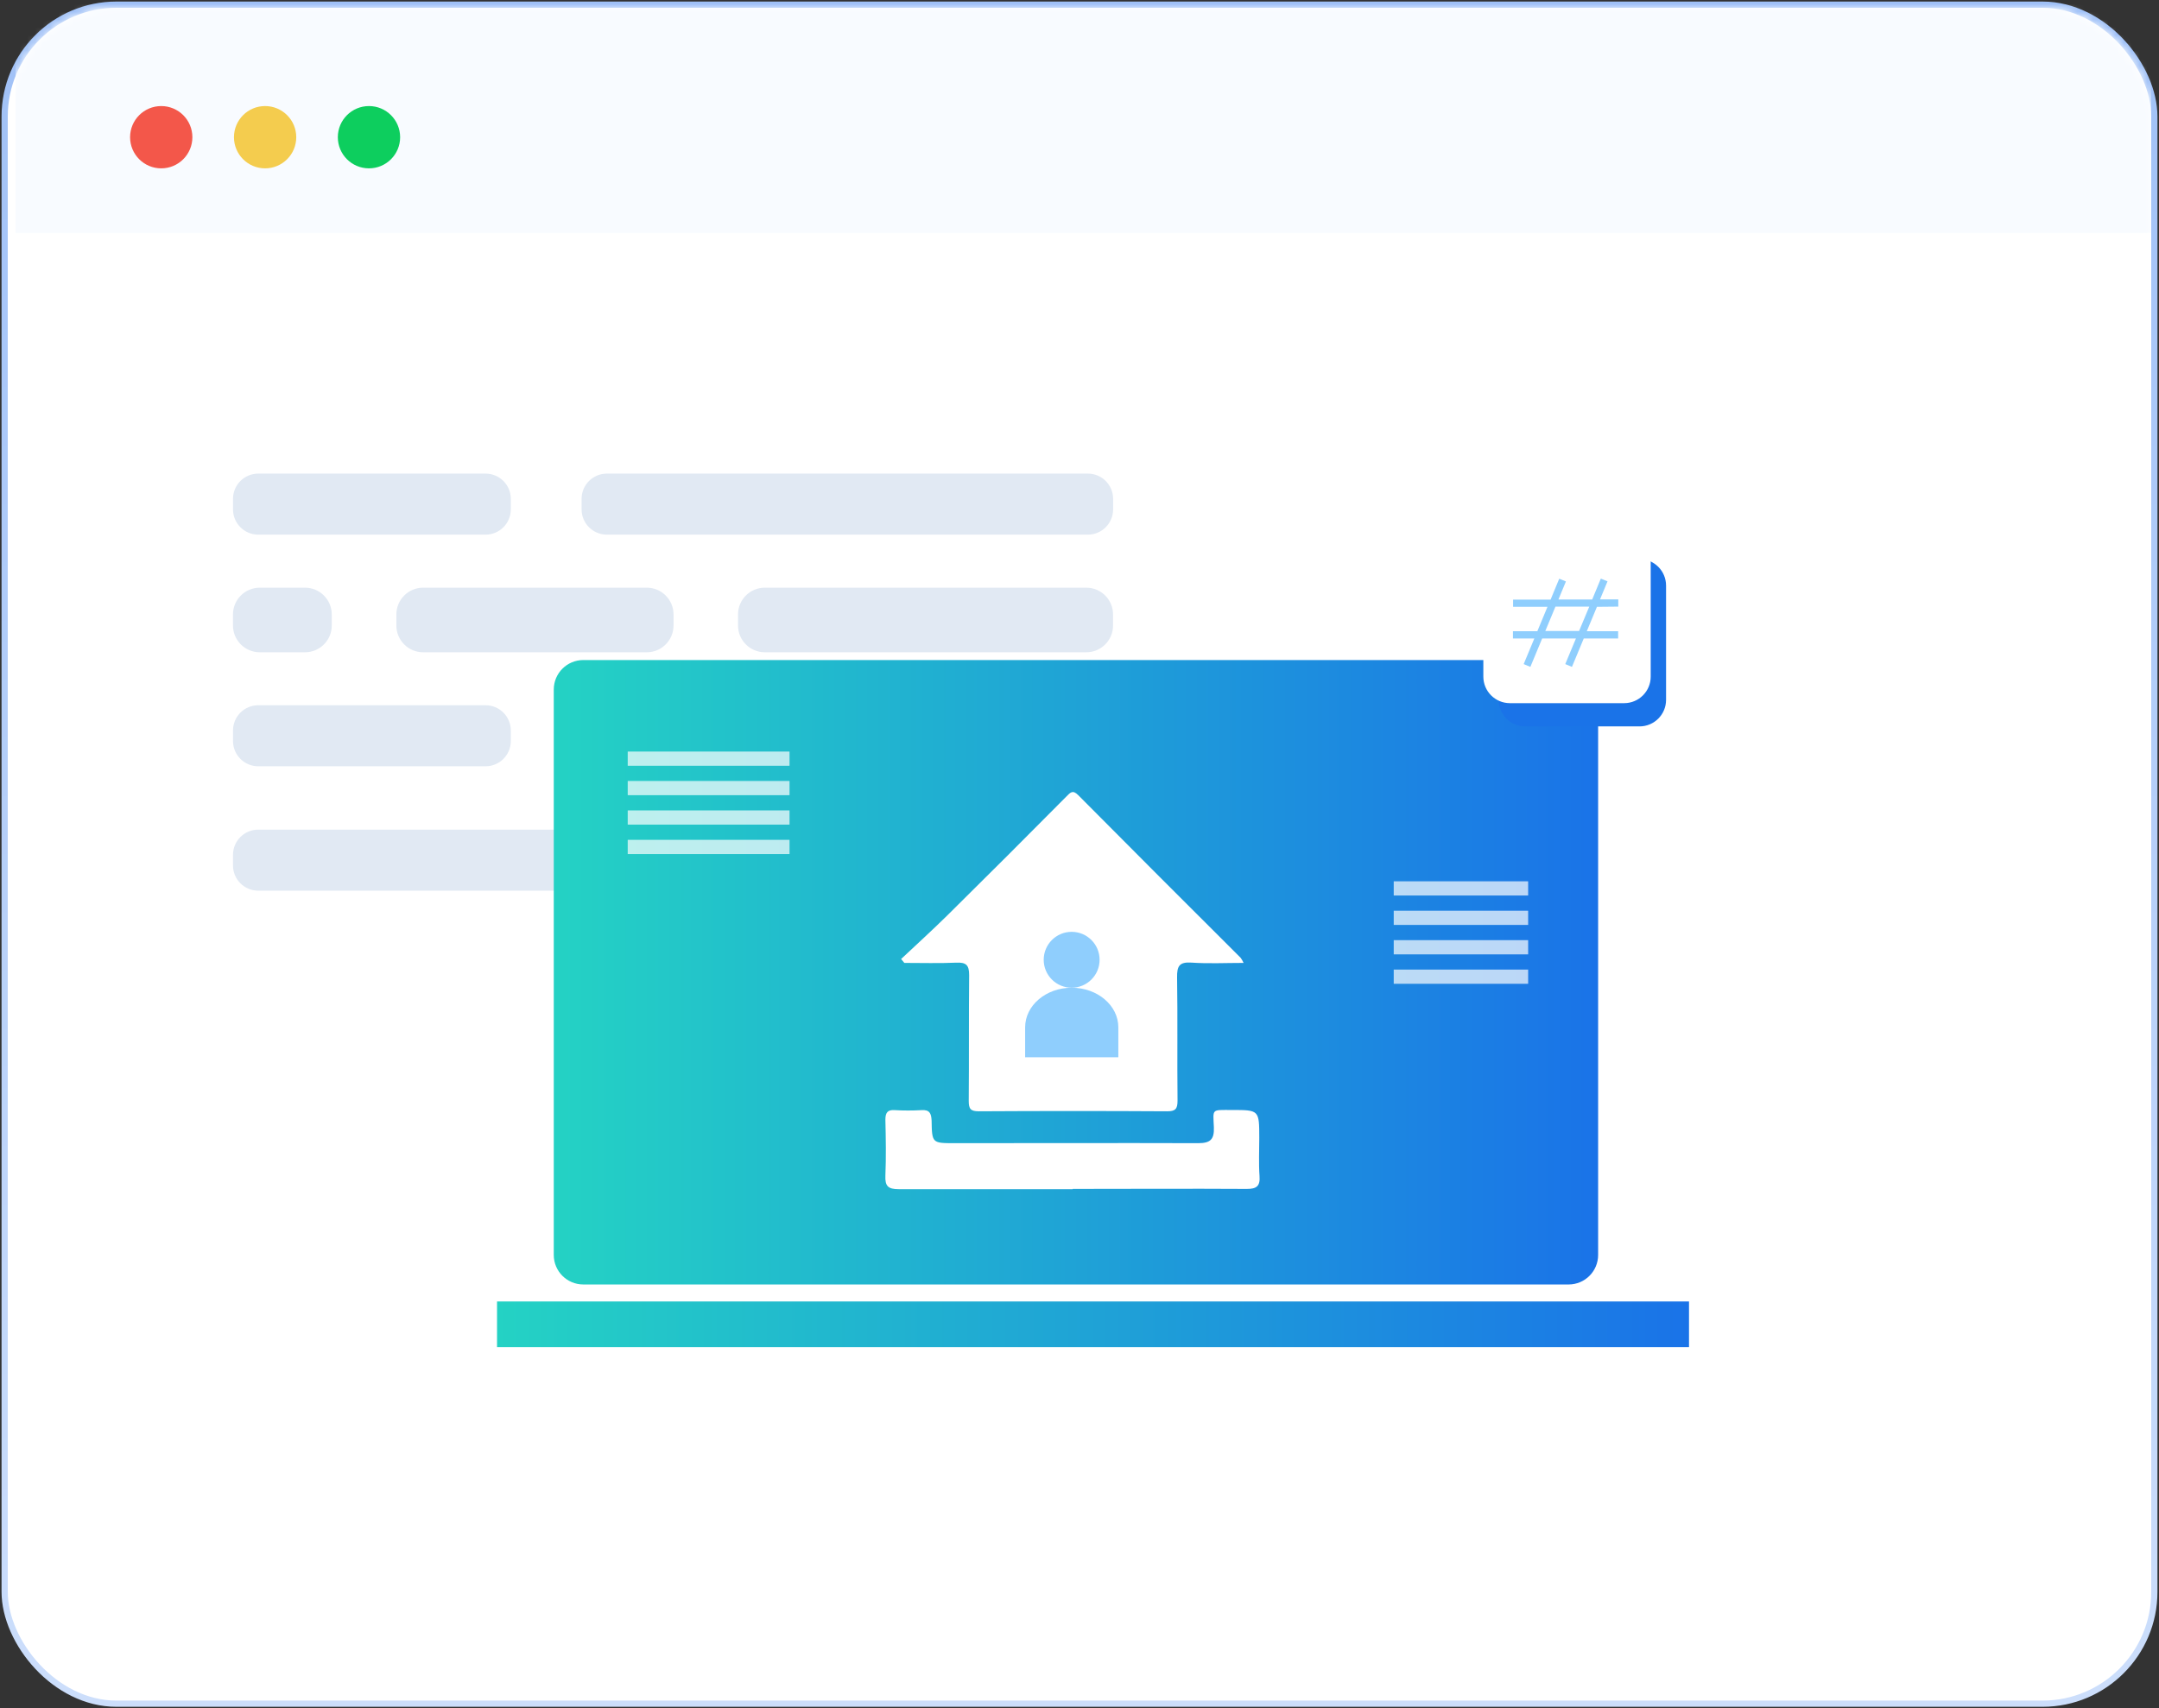<svg width="278" height="220" viewBox="0 0 278 220" fill="none" xmlns="http://www.w3.org/2000/svg">
<rect x="0" y="0" width="278" height="220" fill="#333333" stroke="none"/>
<g id="Frame 1000004448">
<g id="Group 1000006034">
<rect id="Rectangle 34625259" x="0.6" y="0.6" width="276.8" height="218.8" rx="14.4" fill="white" stroke="url(#paint0_linear_4536_16544)" stroke-width="0.8"/>
<g id="Mask group">
<mask id="mask0_4536_16544" style="mask-type:alpha" maskUnits="userSpaceOnUse" x="1" y="1" width="276" height="218">
<rect id="Rectangle 34625271" x="1.4" y="1.4" width="275.2" height="217.2" rx="13.6" fill="white" stroke="url(#paint1_linear_4536_16544)" stroke-width="0.8"/>
</mask>
<g mask="url(#mask0_4536_16544)">
<rect id="Rectangle 34625270" x="2" width="275" height="30" fill="#F8FBFF"/>
<g id="Group 1000005152">
<circle id="Ellipse 2252" cx="20.761" cy="17.669" r="4.011" fill="#F3574A"/>
<circle id="Ellipse 2253" cx="34.136" cy="17.669" r="4.011" fill="#F4CC4E"/>
<circle id="Ellipse 2254" cx="47.511" cy="17.669" r="4.011" fill="#0DCE5E"/>
</g>
</g>
</g>
<g id="OBJECTS" clip-path="url(#clip0_4536_16544)">
<path id="Vector" d="M78.138 68.85L140.078 68.85C141.873 68.85 143.328 67.394 143.328 65.6V64.24C143.328 62.445 141.873 60.99 140.078 60.99L78.138 60.99C76.343 60.99 74.888 62.445 74.888 64.24V65.6C74.888 67.394 76.343 68.85 78.138 68.85Z" fill="#E1E9F3"/>
<path id="Vector_2" d="M33.25 114.699L140.07 114.699C141.865 114.699 143.32 113.244 143.32 111.449V110.089C143.32 108.294 141.865 106.839 140.07 106.839L33.25 106.839C31.455 106.839 30 108.294 30 110.089V111.449C30 113.244 31.455 114.699 33.25 114.699Z" fill="#E1E9F3"/>
<path id="Vector_3" d="M78.138 98.68L140.078 98.68C141.873 98.68 143.328 97.225 143.328 95.43V94.07C143.328 92.275 141.873 90.82 140.078 90.82L78.138 90.82C76.343 90.82 74.888 92.275 74.888 94.07V95.43C74.888 97.225 76.343 98.68 78.138 98.68Z" fill="#E1E9F3"/>
<path id="Vector_4" d="M33.253 68.85H62.523C64.318 68.85 65.773 67.394 65.773 65.6V64.24C65.773 62.445 64.318 60.99 62.523 60.99H33.253C31.459 60.99 30.003 62.445 30.003 64.24V65.6C30.003 67.394 31.459 68.85 33.253 68.85Z" fill="#E1E9F3"/>
<path id="Vector_5" d="M33.253 98.68H62.523C64.318 98.68 65.773 97.225 65.773 95.43V94.07C65.773 92.275 64.318 90.82 62.523 90.82H33.253C31.459 90.82 30.003 92.275 30.003 94.07V95.43C30.003 97.225 31.459 98.68 33.253 98.68Z" fill="#E1E9F3"/>
<path id="Vector_6" d="M98.48 84H139.87C141.776 84 143.32 82.455 143.32 80.55V79.13C143.32 77.225 141.776 75.68 139.87 75.68H98.48C96.575 75.68 95.03 77.225 95.03 79.13V80.55C95.03 82.455 96.575 84 98.48 84Z" fill="#E1E9F3"/>
<path id="Vector_7" d="M54.487 84H83.277C85.182 84 86.727 82.455 86.727 80.55V79.13C86.727 77.225 85.182 75.68 83.277 75.68H54.487C52.581 75.68 51.037 77.225 51.037 79.13V80.55C51.037 82.455 52.581 84 54.487 84Z" fill="#E1E9F3"/>
<path id="Vector_8" d="M33.449 84H39.269C41.174 84 42.719 82.455 42.719 80.55V79.13C42.719 77.225 41.174 75.68 39.269 75.68H33.449C31.543 75.68 29.999 77.225 29.999 79.13V80.55C29.999 82.455 31.543 84 33.449 84Z" fill="#E1E9F3"/>
</g>
<g id="Group 1000006041">
<g id="&#233;&#154;&#148;&#231;&#166;&#187;&#230;&#168;&#161;&#229;&#188;&#143;" clip-path="url(#clip1_4536_16544)">
<path id="Vector_9" d="M201.979 85H75.106C73.007 85 71.305 86.702 71.305 88.801V161.611C71.305 163.71 73.007 165.412 75.106 165.412H201.979C204.078 165.412 205.78 163.71 205.78 161.611V88.801C205.78 86.702 204.078 85 201.979 85Z" fill="url(#paint2_linear_4536_16544)"/>
<path id="Vector_10" d="M217.482 167.598H64V173.49H217.482V167.598Z" fill="url(#paint3_linear_4536_16544)"/>
</g>
<g id="&#233;&#154;&#148;&#231;&#166;&#187;&#230;&#168;&#161;&#229;&#188;&#143;_2" clip-path="url(#clip2_4536_16544)">
<path id="Vector_11" d="M116.031 123.498C118.041 121.606 120.083 119.76 122.041 117.823C127.16 112.764 132.251 107.68 137.314 102.569C137.824 102.059 138.119 101.672 138.839 102.399C145.791 109.404 152.763 116.387 159.755 123.348C159.9 123.553 160.025 123.773 160.128 124.002C157.791 124.002 155.591 124.114 153.405 123.963C151.834 123.858 151.546 124.434 151.565 125.868C151.65 131.158 151.565 136.447 151.624 141.737C151.624 142.791 151.369 143.118 150.269 143.111C142.204 143.063 134.13 143.063 126.047 143.111C124.954 143.111 124.738 142.791 124.738 141.756C124.784 136.362 124.738 130.961 124.79 125.567C124.79 124.258 124.385 123.917 123.134 123.97C120.908 124.068 118.676 124.002 116.444 124.002L116.031 123.498Z" fill="white"/>
<path id="Vector_12" d="M138.116 153.141C130.653 153.141 123.19 153.141 115.727 153.141C114.359 153.141 113.946 152.755 114.005 151.4C114.104 149.01 114.064 146.608 114.005 144.199C114.005 143.289 114.287 142.889 115.216 142.961C116.359 143.027 117.504 143.027 118.647 142.961C119.701 142.889 119.91 143.374 119.956 144.31C120.002 147.21 120.035 147.216 122.895 147.216C133.37 147.216 143.844 147.184 154.273 147.216C155.857 147.216 156.361 146.739 156.302 145.167C156.197 142.739 155.968 142.948 158.593 142.942C162.148 142.942 162.141 142.942 162.148 146.549C162.148 148.185 162.063 149.822 162.181 151.452C162.279 152.761 161.788 153.115 160.524 153.108C153.061 153.062 145.598 153.108 138.136 153.108L138.116 153.141Z" fill="white"/>
<g id="Group 1000006043">
<path id="Vector_13" d="M137.99 127.198C139.977 127.198 141.589 125.587 141.589 123.599C141.589 121.611 139.977 120 137.99 120C136.002 120 134.391 121.611 134.391 123.599C134.391 125.587 136.002 127.198 137.99 127.198Z" fill="#8FCEFD"/>
<path id="Vector_14" d="M138 127.197C134.685 127.197 132 129.477 132 132.298V136.153H144V132.298C144 129.477 141.31 127.197 138 127.197Z" fill="#8FCEFD"/>
</g>
</g>
</g>
<g id="Group 1000006040">
<g id="Group" opacity="0.7">
<path id="Vector_15" d="M101.662 96.783H80.828V98.613H101.662V96.783Z" fill="white"/>
<path id="Vector_16" d="M101.662 100.572H80.828V102.402H101.662V100.572Z" fill="white"/>
<path id="Vector_17" d="M101.662 104.363H80.828V106.193H101.662V104.363Z" fill="white"/>
<path id="Vector_18" d="M101.662 108.152H80.828V109.982H101.662V108.152Z" fill="white"/>
</g>
<g id="Group_2" opacity="0.7">
<path id="Vector_19" d="M196.769 113.492H179.461V115.322H196.769V113.492Z" fill="white"/>
<path id="Vector_20" d="M196.769 117.281H179.461V119.111H196.769V117.281Z" fill="white"/>
<path id="Vector_21" d="M196.769 121.072H179.461V122.902H196.769V121.072Z" fill="white"/>
<path id="Vector_22" d="M196.769 124.861H179.461V126.691H196.769V124.861Z" fill="white"/>
</g>
</g>
</g>
<g id="Group 1000006044">
<path id="Vector_23" d="M211.11 71.994H196.394C194.507 71.994 192.977 73.524 192.977 75.412V90.128C192.977 92.015 194.507 93.545 196.394 93.545H211.11C212.998 93.545 214.528 92.015 214.528 90.128V75.412C214.528 73.524 212.998 71.994 211.11 71.994Z" fill="#1A73E8"/>
<path id="Vector_24" d="M209.134 69H194.418C192.53 69 191 70.53 191 72.418V87.133C191 89.021 192.53 90.551 194.418 90.551H209.134C211.021 90.551 212.551 89.021 212.551 87.133V72.418C212.551 70.53 211.021 69 209.134 69Z" fill="white"/>
<path id="Vector_25" d="M208.376 78.12V77.187H206.025L206.99 74.864L206.129 74.51L205.016 77.201H200.67L201.634 74.877L200.773 74.523L199.661 77.214H194.83V78.147H199.257L197.952 81.287H194.812V82.22H197.566L196.194 85.521L197.055 85.88L198.576 82.22H202.922L201.549 85.521L202.41 85.88L203.931 82.22H208.358V81.287H204.321L205.626 78.147L208.376 78.12ZM203.325 81.26H198.979L200.284 78.12H204.64L203.325 81.26Z" fill="#8FCEFD"/>
</g>
</g>
<defs>
<linearGradient id="paint0_linear_4536_16544" x1="139" y1="1" x2="139" y2="219" gradientUnits="userSpaceOnUse">
<stop stop-color="#A0C1F7"/>
<stop offset="1" stop-color="#CCDEFB"/>
</linearGradient>
<linearGradient id="paint1_linear_4536_16544" x1="139" y1="1" x2="139" y2="219" gradientUnits="userSpaceOnUse">
<stop stop-color="#A0C1F7"/>
<stop offset="1" stop-color="#CCDEFB"/>
</linearGradient>
<linearGradient id="paint2_linear_4536_16544" x1="71.305" y1="125.206" x2="205.78" y2="125.206" gradientUnits="userSpaceOnUse">
<stop stop-color="#24D2C4"/>
<stop offset="1" stop-color="#1A73E8"/>
</linearGradient>
<linearGradient id="paint3_linear_4536_16544" x1="64" y1="170.544" x2="217.482" y2="170.544" gradientUnits="userSpaceOnUse">
<stop stop-color="#24D2C4"/>
<stop offset="1" stop-color="#1A73E8"/>
</linearGradient>
<clipPath id="clip0_4536_16544">
<rect width="113.32" height="53.71" fill="white" transform="translate(30 61)"/>
</clipPath>
<clipPath id="clip1_4536_16544">
<rect width="153.482" height="88.49" fill="white" transform="translate(64 85)"/>
</clipPath>
<clipPath id="clip2_4536_16544">
<rect width="48.175" height="51.18" fill="white" transform="translate(114 102)"/>
</clipPath>
</defs>
</svg>
